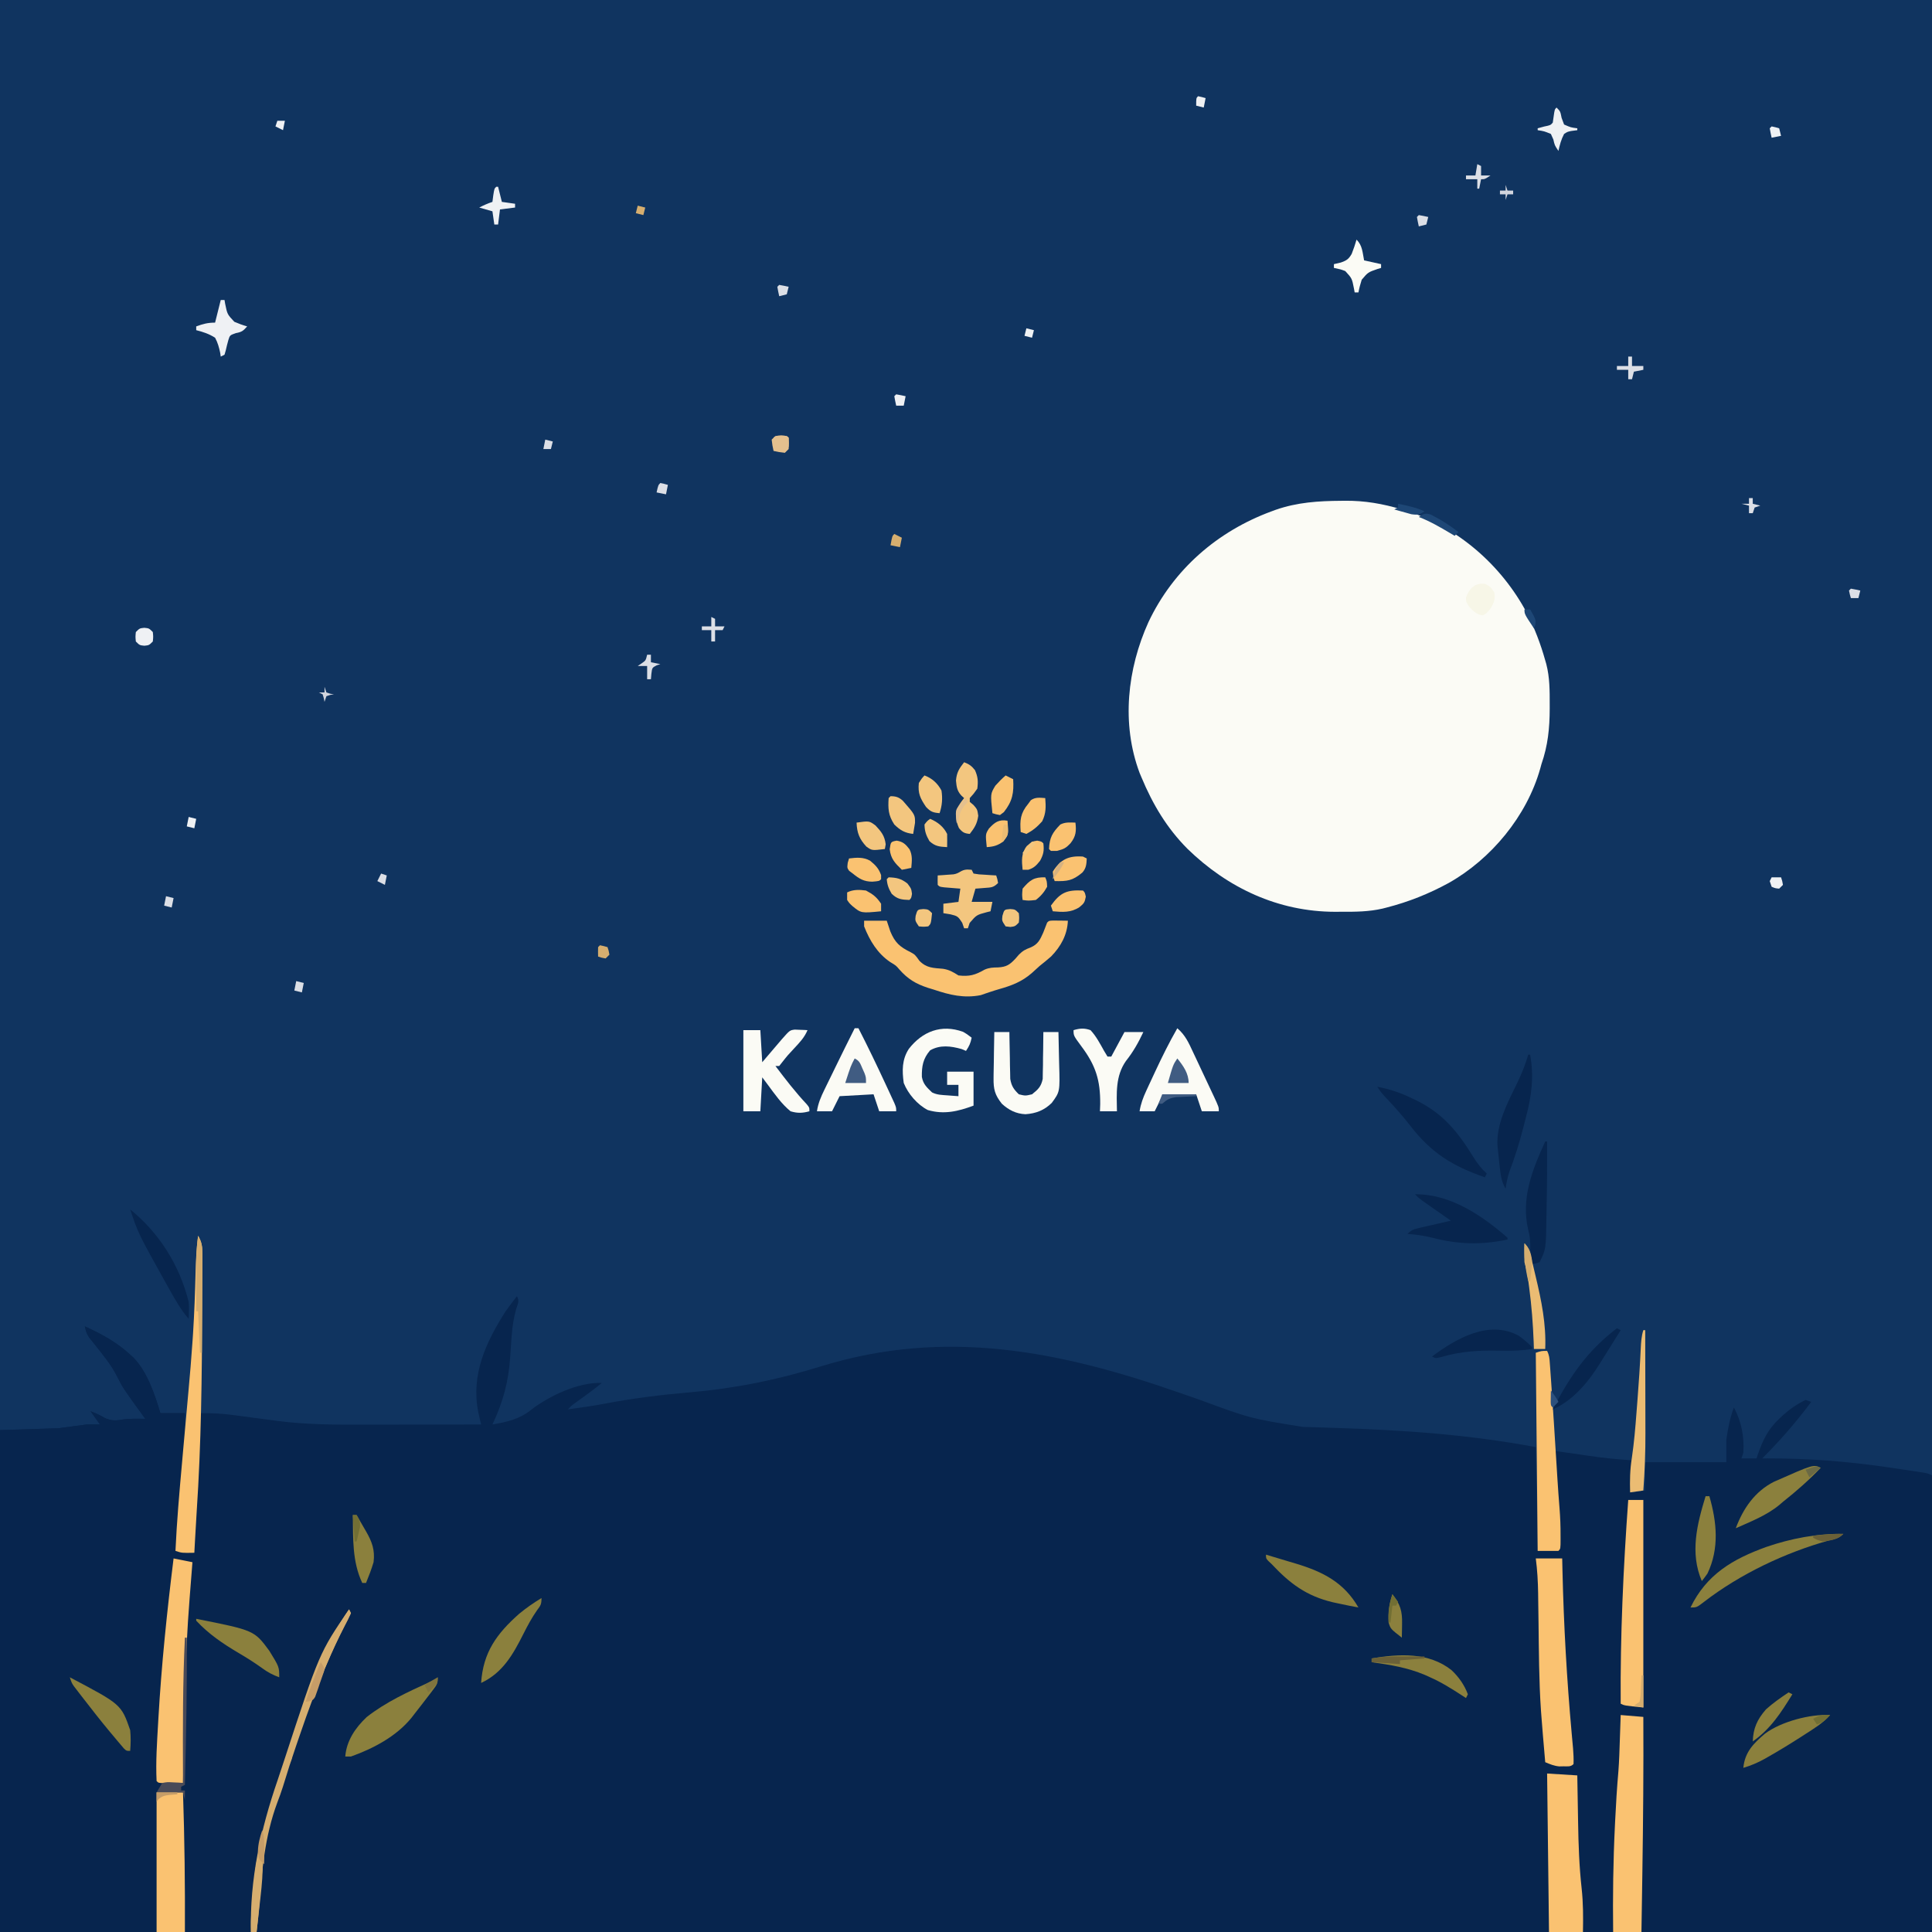 <svg version="1.1" xmlns="http://www.w3.org/2000/svg" width="1024" height="1024">
<path d="M0 0 C337.92 0 675.84 0 1024 0 C1024 337.92 1024 675.84 1024 1024 C686.08 1024 348.16 1024 0 1024 C0 686.08 0 348.16 0 0 Z " fill="#103460" transform="translate(0,0)"/>
<path d="M0 0 C1.364 2.729 0.594 3.696 -0.348 6.566 C-1.732 11.392 -2.43 16.097 -2.809 21.09 C-2.863 21.806 -2.918 22.523 -2.974 23.261 C-3.19 26.231 -3.39 29.201 -3.581 32.173 C-4.445 45.214 -7.364 56.128 -13 68 C-5.356 66.693 1.339 65.221 7.5 60.25 C17.066 52.812 32.804 45.442 45 46 C40.596 49.577 36.035 52.89 31.426 56.195 C28.978 57.925 28.978 57.925 27 60 C33.76 59.085 40.499 58.137 47.199 56.852 C62.09 54.014 76.845 52.239 91.938 50.938 C116.132 48.818 138.117 44.331 161.314 37.137 C227.043 16.858 287.795 29.046 351.086 51.168 C354.036 52.197 356.986 53.225 359.938 54.25 C360.656 54.5 361.374 54.749 362.115 55.007 C388.659 64.794 388.659 64.794 416.264 69.265 C417.295 69.299 418.327 69.333 419.389 69.367 C421.055 69.416 421.055 69.416 422.754 69.465 C425.146 69.542 427.538 69.619 429.93 69.697 C431.178 69.736 432.425 69.775 433.711 69.815 C469.707 70.959 504.51 73.346 540 80 C540.33 98.15 540.66 116.3 541 135 C544.63 134.67 548.26 134.34 552 134 C552.298 123.028 551.664 112.246 550.711 101.315 C550.161 94.855 549.869 88.484 550 82 C552.042 82.292 554.083 82.583 556.125 82.875 C557.405 83.057 558.685 83.239 560.004 83.426 C562.535 83.787 565.062 84.161 567.59 84.543 C575.389 85.71 583.131 86.475 591 87 C590.67 92.61 590.34 98.22 590 104 C592.64 103.67 595.28 103.34 598 103 C598 98.05 598 93.1 598 88 C612.19 88 626.38 88 641 88 C641 84.04 641 80.08 641 76 C641.881 70.085 642.88 64.603 645 59 C648.977 66.262 650.597 74.79 650 83 C649.67 83.99 649.34 84.98 649 86 C651.64 86 654.28 86 657 86 C657.28 85.154 657.559 84.309 657.848 83.438 C660.491 75.959 663.203 70.436 669 65 C669.87 64.17 669.87 64.17 670.758 63.324 C674.537 59.909 678.405 57.209 683 55 C683.99 55.33 684.98 55.66 686 56 C678.02 66.732 669.481 76.548 660 86 C660.889 85.994 661.779 85.987 662.695 85.981 C683.804 85.937 704.349 87.477 725.25 90.5 C726.37 90.661 727.49 90.823 728.644 90.989 C731.832 91.453 735.018 91.926 738.203 92.406 C739.166 92.551 740.129 92.696 741.121 92.845 C742 92.982 742.88 93.119 743.786 93.26 C744.555 93.379 745.325 93.498 746.117 93.621 C748 94 748 94 750 95 C750 174.86 750 254.72 750 337 C412.08 337 74.16 337 -274 337 C-274 249.22 -274 161.44 -274 71 C-258.655 70.505 -258.655 70.505 -243 70 C-235.575 69.01 -235.575 69.01 -228 68 C-225.69 68 -223.38 68 -221 68 C-222.65 65.69 -224.3 63.38 -226 61 C-223.232 62.058 -220.785 63.132 -218.25 64.688 C-214.531 66.189 -212.495 66.008 -208.637 65.324 C-204.76 64.848 -200.901 64.948 -197 65 C-197.332 64.543 -197.664 64.085 -198.006 63.614 C-208.918 48.529 -208.918 48.529 -211.938 42.5 C-215.047 36.385 -219.324 31.17 -223.595 25.836 C-224.148 25.139 -224.7 24.441 -225.27 23.723 C-225.771 23.101 -226.272 22.48 -226.788 21.84 C-228.073 19.889 -228.575 18.283 -229 16 C-220.134 20.088 -212.25 24.315 -205 31 C-204.159 31.76 -204.159 31.76 -203.301 32.535 C-195.942 40.087 -191.964 52.062 -189 62 C-184.71 62 -180.42 62 -176 62 C-175.626 78.461 -176.763 94.513 -178.5 110.875 C-178.742 113.232 -178.983 115.588 -179.223 117.945 C-179.804 123.631 -180.398 129.316 -181 135 C-177.7 135.33 -174.4 135.66 -171 136 C-171.023 135.107 -171.046 134.213 -171.07 133.293 C-171.312 118.604 -170.268 103.975 -169.376 89.322 C-168.992 82.988 -168.667 76.652 -168.375 70.312 C-168.335 69.446 -168.295 68.58 -168.254 67.688 C-168.168 65.792 -168.084 63.896 -168 62 C-161.88 61.897 -156.061 62.225 -150.004 63.059 C-148.292 63.282 -146.581 63.505 -144.869 63.729 C-142.23 64.08 -139.592 64.434 -136.953 64.788 C-134.367 65.134 -131.779 65.471 -129.191 65.809 C-128.438 65.913 -127.684 66.017 -126.907 66.124 C-111.782 68.088 -96.529 68.145 -81.305 68.098 C-79.492 68.096 -77.679 68.094 -75.866 68.093 C-71.162 68.09 -66.457 68.08 -61.752 68.069 C-56.924 68.058 -52.097 68.054 -47.27 68.049 C-37.846 68.038 -28.423 68.021 -19 68 C-19.14 67.403 -19.28 66.806 -19.424 66.191 C-19.698 64.999 -19.698 64.999 -19.977 63.784 C-20.158 63.001 -20.339 62.219 -20.526 61.412 C-24.437 41.497 -16.48 24.448 -6 8 C-4.062 5.283 -2.059 2.626 0 0 Z " fill="#07254E" transform="translate(274,687)"/>
<path d="M0 0 C0.687 -0.009 1.374 -0.018 2.082 -0.027 C12.67 -0.119 22.113 1.557 32.25 4.562 C33.08 4.808 33.91 5.054 34.765 5.308 C62.077 13.979 85.17 34.302 98.536 59.483 C102.646 67.557 105.806 75.836 108.25 84.562 C108.435 85.199 108.621 85.836 108.812 86.492 C110.672 93.633 110.634 100.783 110.625 108.125 C110.625 108.79 110.626 109.455 110.626 110.14 C110.606 120.531 109.673 129.722 106.25 139.562 C106.035 140.35 105.819 141.138 105.598 141.949 C98.466 167.168 79.618 189.882 57.021 202.597 C46.582 208.289 35.78 212.608 24.25 215.562 C23.518 215.751 22.787 215.939 22.033 216.133 C14.816 217.791 7.755 217.86 0.375 217.812 C-0.815 217.82 -2.005 217.828 -3.23 217.836 C-33.283 217.77 -60.051 205.209 -81.375 184.438 C-92.363 173.383 -99.779 160.88 -105.75 146.562 C-106.076 145.789 -106.402 145.016 -106.738 144.219 C-116.516 118.145 -113.26 89.052 -102.008 64.207 C-88.838 36.445 -65.562 16.151 -36.75 5.562 C-36.046 5.303 -35.343 5.043 -34.618 4.775 C-23.258 0.803 -11.933 0.071 0 0 Z " fill="#FBFBF5" transform="translate(710.75,265.438)"/>
<path d="M0 0 C8.866 4.088 16.75 8.315 24 15 C24.841 15.76 24.841 15.76 25.699 16.535 C33.058 24.087 37.036 36.062 40 46 C44.29 46 48.58 46 53 46 C53.374 62.461 52.237 78.513 50.5 94.875 C50.258 97.232 50.017 99.588 49.777 101.945 C49.196 107.631 48.602 113.316 48 119 C51.3 119.33 54.6 119.66 58 120 C58 120.33 58 120.66 58 121 C57.196 121.124 56.391 121.247 55.562 121.375 C54.294 121.684 54.294 121.684 53 122 C52.67 122.66 52.34 123.32 52 124 C53.65 124.33 55.3 124.66 57 125 C56.939 125.764 56.879 126.529 56.816 127.316 C56.538 130.877 56.269 134.439 56 138 C55.874 139.616 55.874 139.616 55.745 141.264 C54.945 152.222 54.689 163.17 54.465 174.152 C54.422 176.149 54.378 178.145 54.335 180.141 C54.222 185.344 54.112 190.547 54.004 195.751 C53.893 201.08 53.777 206.41 53.662 211.74 C53.438 222.16 53.217 232.58 53 243 C52.34 243.33 51.68 243.66 51 244 C51 244.66 51 245.32 51 246 C51.66 246 52.32 246 53 246 C53 270.75 53 295.5 53 321 C20.66 321 -11.68 321 -45 321 C-45 233.22 -45 145.44 -45 55 C-29.655 54.505 -29.655 54.505 -14 54 C-9.05 53.34 -4.1 52.68 1 52 C3.31 52 5.62 52 8 52 C6.35 49.69 4.7 47.38 3 45 C5.768 46.058 8.215 47.132 10.75 48.688 C14.469 50.189 16.505 50.008 20.363 49.324 C24.24 48.848 28.099 48.948 32 49 C31.668 48.543 31.336 48.085 30.994 47.614 C20.082 32.529 20.082 32.529 17.062 26.5 C13.953 20.385 9.676 15.17 5.405 9.836 C4.852 9.139 4.3 8.441 3.73 7.723 C2.979 6.791 2.979 6.791 2.212 5.84 C0.927 3.889 0.425 2.283 0 0 Z " fill="#07254E" transform="translate(45,703)"/>
<path d="M0 0 C3.96 0.33 7.92 0.66 12 1 C12.148 28.255 11.908 55.498 11.5 82.75 C11.488 83.549 11.476 84.349 11.464 85.172 C11.315 95.115 11.159 105.058 11 115 C6.05 115 1.1 115 -4 115 C-4.222 96.173 -3.99 77.433 -3.062 58.625 C-3.019 57.732 -2.975 56.839 -2.93 55.919 C-2.5 47.223 -1.992 38.551 -1.221 29.878 C-0.783 24.178 -0.627 18.463 -0.438 12.75 C-0.394 11.516 -0.351 10.283 -0.307 9.012 C-0.202 6.008 -0.101 3.004 0 0 Z " fill="#FAC271" transform="translate(859,909)"/>
<path d="M0 0 C4.62 0 9.24 0 14 0 C14.049 2.216 14.098 4.432 14.148 6.715 C14.82 35.5 16.44 64.119 19.035 92.795 C19.099 93.508 19.163 94.222 19.229 94.956 C19.402 96.886 19.579 98.814 19.756 100.743 C19.964 103.521 20.13 106.218 20 109 C18.439 110.561 16.91 110.17 14.75 110.188 C13.982 110.202 13.213 110.216 12.422 110.23 C9.657 109.967 7.549 109.07 5 108 C4.684 104.354 4.373 100.709 4.062 97.062 C3.932 95.559 3.932 95.559 3.799 94.025 C3.516 90.685 3.253 87.343 3 84 C2.91 82.821 2.82 81.642 2.728 80.427 C1.674 64.815 1.653 49.166 1.448 33.525 C1.396 29.673 1.339 25.821 1.281 21.969 C1.268 20.8 1.254 19.631 1.24 18.427 C1.146 12.213 0.806 6.163 0 0 Z " fill="#FAC271" transform="translate(814,826)"/>
<path d="M0 0 C3.3 0.66 6.6 1.32 10 2 C9.512 8.386 9.02 14.772 8.5 21.156 C5.898 53.709 5.628 86.363 5 119 C2.854 119.027 0.708 119.046 -1.438 119.062 C-2.632 119.074 -3.827 119.086 -5.059 119.098 C-8 119 -8 119 -9 118 C-9.502 107.77 -8.776 97.465 -8.188 87.25 C-8.144 86.476 -8.1 85.702 -8.055 84.905 C-6.428 56.484 -3.497 28.246 0 0 Z " fill="#FAC271" transform="translate(92,826)"/>
<path d="M0 0 C5.28 0.33 10.56 0.66 16 1 C16.02 2.284 16.04 3.567 16.06 4.889 C16.137 9.76 16.226 14.63 16.317 19.5 C16.355 21.587 16.39 23.675 16.422 25.762 C16.604 37.552 17.012 49.226 18.309 60.951 C19.155 68.676 19.145 76.231 19 84 C13.06 84 7.12 84 1 84 C0.67 56.28 0.34 28.56 0 0 Z " fill="#FAC271" transform="translate(820,940)"/>
<path d="M0 0 C3.96 0 7.92 0 12 0 C12.619 1.856 13.238 3.712 13.875 5.625 C16.354 11.661 18.924 13.853 24.668 16.695 C27 18 27 18 29.312 21.25 C33.082 25.107 36.604 25.021 41.844 25.48 C45.238 26.039 47.127 27.181 50 29 C55.837 29.67 58.85 28.789 63.867 25.926 C66.369 24.84 68.285 24.796 71 24.75 C75.388 24.488 77.127 23.38 80.125 20.188 C80.763 19.455 81.401 18.723 82.059 17.969 C84.079 15.92 85.527 15.182 88.188 14.188 C92.145 12.489 93.205 10.186 94.938 6.312 C95.629 4.543 96.317 2.773 97 1 C98 0 98 0 100.285 -0.098 C101.202 -0.086 102.118 -0.074 103.062 -0.062 C103.982 -0.053 104.901 -0.044 105.848 -0.035 C106.558 -0.024 107.268 -0.012 108 0 C107.674 7.488 104.312 13.593 99.105 18.949 C97.115 20.696 95.069 22.347 93 24 C91.622 25.246 90.247 26.496 88.875 27.75 C83.624 32.309 78.256 34.367 71.641 36.238 C69.91 36.738 68.19 37.276 66.484 37.855 C65.665 38.13 64.845 38.405 64 38.688 C63.278 38.939 62.556 39.19 61.812 39.449 C52.909 41.193 45.345 39.355 36.875 36.5 C35.326 36.028 35.326 36.028 33.746 35.547 C27.294 33.41 23.152 30.902 18.638 25.793 C16.917 23.762 16.917 23.762 13.875 21.938 C7.053 17.34 2.992 10.573 0 3 C0 2.01 0 1.02 0 0 Z " fill="#FAC271" transform="translate(458,488)"/>
<path d="M0 0 C2.64 0 5.28 0 8 0 C8 36.3 8 72.6 8 110 C-2 109 -2 109 -4 108 C-4.27 71.861 -2.604 36.039 0 0 Z " fill="#FAC271" transform="translate(863,795)"/>
<path d="M0 0 C4.62 0 9.24 0 14 0 C14.825 24.676 15.123 49.31 15 74 C10.05 74 5.1 74 0 74 C0 49.58 0 25.16 0 0 Z " fill="#FAC271" transform="translate(83,950)"/>
<path d="M0 0 C1.81 3.109 2.249 5.355 2.243 8.937 C2.246 9.929 2.249 10.921 2.252 11.943 C2.245 13.023 2.238 14.102 2.23 15.215 C2.23 16.353 2.23 17.491 2.23 18.663 C2.227 22.421 2.208 26.179 2.188 29.938 C2.179 32.559 2.171 35.18 2.164 37.801 C2.034 74.084 1.67 110.356 -0.772 146.566 C-1.095 151.438 -1.364 156.312 -1.625 161.188 C-1.7 162.556 -1.776 163.924 -1.852 165.293 C-1.901 166.186 -1.95 167.08 -2 168 C-8.625 168.125 -8.625 168.125 -12 167 C-11.302 151.544 -9.943 136.158 -8.562 120.75 C-8.343 118.272 -8.123 115.794 -7.904 113.316 C-7.006 103.177 -6.098 93.039 -5.164 82.904 C-4.326 73.795 -3.543 64.69 -2.938 55.562 C-2.813 53.708 -2.813 53.708 -2.686 51.816 C-1.993 40.979 -1.609 30.143 -1.342 19.289 C-1.173 12.798 -0.842 6.44 0 0 Z " fill="#FAC271" transform="translate(105,655)"/>
<path d="M0 0 C1.151 2.302 1.244 3.883 1.43 6.449 C1.501 7.42 1.573 8.39 1.647 9.39 C1.722 10.478 1.797 11.566 1.875 12.688 C1.957 13.835 2.04 14.982 2.125 16.165 C3.144 30.608 4.043 45.06 4.947 59.51 C5.07 61.473 5.193 63.436 5.316 65.398 C5.375 66.339 5.434 67.28 5.495 68.249 C5.815 73.293 6.172 78.33 6.582 83.367 C6.964 88.171 7.154 92.932 7.125 97.75 C7.129 98.446 7.133 99.142 7.137 99.859 C7.127 104.873 7.127 104.873 6 106 C2.37 106 -1.26 106 -5 106 C-5.33 71.35 -5.66 36.7 -6 1 C-3 0 -3 0 0 0 Z " fill="#FAC271" transform="translate(820,716)"/>
<path d="M0 0 C1.902 1.102 1.902 1.102 4.527 3.102 C3.915 6.063 3.274 7.482 1.527 10.102 C0.744 9.772 -0.04 9.442 -0.848 9.102 C-6.619 7.51 -12.125 6.781 -17.473 9.789 C-21.248 14.154 -21.971 18.22 -21.867 23.879 C-21.189 27.7 -19.247 29.46 -16.473 32.102 C-13.771 33.452 -11.355 33.44 -8.348 33.664 C-7.252 33.748 -6.156 33.832 -5.027 33.918 C-3.763 34.009 -3.763 34.009 -2.473 34.102 C-2.473 32.122 -2.473 30.142 -2.473 28.102 C-4.453 28.102 -6.433 28.102 -8.473 28.102 C-8.473 25.792 -8.473 23.482 -8.473 21.102 C-3.853 21.102 0.767 21.102 5.527 21.102 C5.527 27.042 5.527 32.982 5.527 39.102 C-2.61 42.153 -10.149 43.949 -18.719 41.445 C-24.258 38.583 -29.169 32.887 -31.473 27.102 C-32.383 20.56 -32.445 14.704 -28.785 9.039 C-21.59 -0.205 -11.546 -4.195 0 0 Z " fill="#FBFBF5" transform="translate(510.473,546.898)"/>
<path d="M0 0 C2.97 0 5.94 0 9 0 C9.33 5.61 9.66 11.22 10 17 C10.831 16.024 11.663 15.048 12.52 14.043 C13.617 12.758 14.715 11.473 15.812 10.188 C16.36 9.545 16.907 8.902 17.471 8.24 C18.268 7.307 18.268 7.307 19.082 6.355 C19.569 5.785 20.056 5.214 20.558 4.626 C24.617 0.05 24.617 0.05 27.262 -0.293 C28.062 -0.258 28.863 -0.223 29.688 -0.188 C30.9 -0.147 30.9 -0.147 32.137 -0.105 C32.752 -0.071 33.366 -0.036 34 0 C32.393 3.85 29.894 6.473 27.062 9.5 C23.517 13.283 23.517 13.283 20.309 17.344 C19.661 18.164 19.661 18.164 19 19 C18.34 19 17.68 19 17 19 C22.29 26.013 27.581 32.879 33.602 39.293 C35 41 35 41 35 43 C31.359 44.015 28.635 44.103 25 43 C20.245 39.115 16.625 33.912 13 29 C12.01 27.68 11.02 26.36 10 25 C9.67 30.94 9.34 36.88 9 43 C6.03 43 3.06 43 0 43 C0 28.81 0 14.62 0 0 Z " fill="#FBFBF5" transform="translate(394,546)"/>
<path d="M0 0 C4.195 3.543 6.065 7.755 8.328 12.633 C8.722 13.466 9.116 14.299 9.522 15.157 C10.349 16.912 11.173 18.669 11.992 20.427 C13.251 23.127 14.523 25.82 15.797 28.512 C16.6 30.218 17.402 31.925 18.203 33.633 C18.584 34.441 18.965 35.249 19.358 36.082 C22 41.767 22 41.767 22 44 C19.03 44 16.06 44 13 44 C12.01 41.03 11.02 38.06 10 35 C4.06 35.33 -1.88 35.66 -8 36 C-9.32 38.64 -10.64 41.28 -12 44 C-14.64 44 -17.28 44 -20 44 C-19.371 40.095 -18.18 36.867 -16.523 33.281 C-16.02 32.189 -15.517 31.097 -14.999 29.972 C-14.463 28.826 -13.927 27.681 -13.375 26.5 C-12.834 25.335 -12.293 24.17 -11.735 22.969 C-8.082 15.16 -4.298 7.476 0 0 Z " fill="#FBFBF5" transform="translate(624,545)"/>
<path d="M0 0 C0.66 0 1.32 0 2 0 C7.061 9.853 11.84 19.826 16.5 29.875 C17.04 31.034 17.581 32.194 18.138 33.388 C18.639 34.474 19.14 35.561 19.656 36.68 C20.108 37.657 20.56 38.634 21.025 39.64 C22 42 22 42 22 44 C19.03 44 16.06 44 13 44 C12.01 41.03 11.02 38.06 10 35 C4.06 35.33 -1.88 35.66 -8 36 C-9.32 38.64 -10.64 41.28 -12 44 C-14.64 44 -17.28 44 -20 44 C-19.365 39.754 -17.895 36.368 -16.016 32.52 C-15.718 31.907 -15.421 31.294 -15.114 30.662 C-14.165 28.71 -13.208 26.761 -12.25 24.812 C-11.622 23.523 -10.994 22.233 -10.367 20.943 C-6.957 13.94 -3.502 6.958 0 0 Z " fill="#FBFBF5" transform="translate(453,545)"/>
<path d="M0 0 C2.64 0 5.28 0 8 0 C8.014 1.233 8.014 1.233 8.028 2.491 C8.082 6.224 8.166 9.955 8.25 13.688 C8.264 14.981 8.278 16.275 8.293 17.607 C8.325 18.855 8.357 20.102 8.391 21.387 C8.412 22.534 8.433 23.68 8.454 24.862 C9.111 28.641 10.273 30.337 13 33 C16.457 33.833 16.457 33.833 20 33 C23.221 30.444 24.804 28.933 25.659 24.862 C25.675 23.715 25.691 22.568 25.707 21.387 C25.736 20.14 25.765 18.892 25.795 17.607 C25.801 16.314 25.807 15.02 25.812 13.688 C25.838 12.375 25.863 11.062 25.889 9.709 C25.948 6.472 25.984 3.237 26 0 C28.64 0 31.28 0 34 0 C34.125 4.268 34.215 8.536 34.275 12.805 C34.3 14.254 34.334 15.703 34.377 17.152 C34.802 31.638 34.802 31.638 30.449 37.568 C26.49 41.48 22.007 43.192 16.5 43.562 C11.504 43.312 7.658 41.368 4 38 C0.301 33.342 -0.485 30.326 -0.391 24.414 C-0.385 23.712 -0.379 23.01 -0.373 22.287 C-0.351 20.066 -0.301 17.846 -0.25 15.625 C-0.23 14.111 -0.212 12.596 -0.195 11.082 C-0.151 7.387 -0.082 3.694 0 0 Z " fill="#FBFBF5" transform="translate(527,547)"/>
<path d="M0 0 C6.686 1.264 12.386 3.223 18.5 6.188 C19.334 6.59 20.169 6.993 21.029 7.408 C34.904 14.272 42.877 24.165 50.855 37.178 C52.937 40.535 55.083 43.332 58 46 C57.505 46.99 57.505 46.99 57 48 C39.675 41.939 28.582 35.088 17.348 20.491 C13.243 15.196 8.81 10.298 4.215 5.426 C2 3 2 3 0 0 Z " fill="#07254E" transform="translate(730,576)"/>
<path d="M0 0 C0 3.374 -0.415 3.924 -2.379 6.512 C-2.884 7.183 -3.39 7.855 -3.911 8.547 C-4.456 9.253 -5.001 9.96 -5.562 10.688 C-6.115 11.41 -6.668 12.132 -7.238 12.877 C-8.815 14.926 -10.405 16.965 -12 19 C-12.661 19.853 -13.323 20.707 -14.004 21.586 C-22.065 31.414 -34.166 37.778 -46 42 C-46.99 42 -47.98 42 -49 42 C-48.358 33.658 -43.628 26.722 -37.668 21.098 C-27.624 13.2 -15.799 7.734 -4.219 2.496 C-1.205 1.319 -1.205 1.319 0 0 Z " fill="#8B803D" transform="translate(232,889)"/>
<path d="M0 0 C18.628 -0.247 35.414 11.163 49 23 C49 23.33 49 23.66 49 24 C34.865 26.948 22.673 26.551 8.855 22.957 C4.535 21.885 0.43 21.322 -4 21 C-1.659 18.659 -0.396 18.44 2.789 17.711 C3.73 17.492 4.671 17.273 5.641 17.047 C6.625 16.825 7.61 16.603 8.625 16.375 C9.618 16.146 10.61 15.916 11.633 15.68 C14.087 15.113 16.543 14.554 19 14 C18.495 13.647 17.991 13.294 17.471 12.93 C15.188 11.331 12.906 9.728 10.625 8.125 C9.831 7.569 9.037 7.014 8.219 6.441 C7.458 5.906 6.698 5.371 5.914 4.82 C5.212 4.328 4.511 3.836 3.788 3.329 C2 2 2 2 0 0 Z " fill="#07254E" transform="translate(750,633)"/>
<path d="M0 0 C3.314 -0.987 5.718 -1.176 9 0 C11.993 3.22 14.019 7.123 16.152 10.938 C17.067 12.453 17.067 12.453 18 14 C18.66 14 19.32 14 20 14 C22.31 9.71 24.62 5.42 27 1 C30.3 1 33.6 1 37 1 C34.32 6.695 31.656 11.443 27.75 16.375 C22.14 24.41 22.85 33.518 23 43 C20.03 43 17.06 43 14 43 C14.044 41.742 14.088 40.484 14.133 39.188 C14.235 26.529 11.741 18.683 4.169 8.583 C0 2.939 0 2.939 0 0 Z " fill="#FBFBF5" transform="translate(569,546)"/>
<path d="M0 0 C-2.492 2.492 -4.077 2.62 -7.5 3.438 C-30.804 9.908 -54.686 21.255 -73.88 36.055 C-77.72 39 -77.72 39 -81 39 C-72.495 21.474 -58.651 13.344 -40.791 6.895 C-27.855 2.449 -13.722 -0.276 0 0 Z " fill="#8B803D" transform="translate(977,813)"/>
<path d="M0 0 C0.33 0 0.66 0 1 0 C3.097 11.459 1.81 21.752 -1.143 32.884 C-1.685 34.928 -2.203 36.978 -2.717 39.029 C-4.71 46.846 -7.085 54.373 -9.96 61.916 C-10.983 64.95 -11.566 67.833 -12 71 C-14.232 67.342 -14.653 63.551 -15.125 59.375 C-15.206 58.656 -15.288 57.938 -15.371 57.198 C-15.594 55.133 -15.799 53.067 -16 51 C-16.099 50.094 -16.199 49.188 -16.301 48.254 C-16.99 36.58 -10.789 25.185 -5.82 14.953 C-3.451 10.06 -1.522 5.231 0 0 Z " fill="#07254E" transform="translate(810,559)"/>
<path d="M0 0 C0.495 0.99 0.495 0.99 1 2 C-0.054 4.334 -1.171 6.557 -2.375 8.812 C-5.745 15.332 -8.808 21.937 -11.688 28.688 C-12.043 29.517 -12.399 30.346 -12.765 31.2 C-17.602 42.611 -21.849 54.216 -25.857 65.938 C-26.562 67.999 -27.272 70.058 -27.982 72.117 C-30.477 79.376 -32.831 86.656 -35.051 94.005 C-35.944 96.825 -36.941 99.571 -38 102.332 C-44.73 120.41 -46.201 138.609 -47.646 157.703 C-47.992 162.149 -48.488 166.571 -49 171 C-49.99 171 -50.98 171 -52 171 C-52.672 142.995 -46.884 116.685 -37.82 90.405 C-36.67 87.034 -35.564 83.649 -34.457 80.264 C-15.73 23.041 -15.73 23.041 0 0 Z " fill="#D6AE6F" transform="translate(185,853)"/>
<path d="M0 0 C0.33 0 0.66 0 1 0 C1.039 11.56 0.998 23.114 0.738 34.672 C0.704 36.282 0.676 37.892 0.654 39.502 C0.404 57.137 0.404 57.137 -3 64 C-5.107 64.715 -5.107 64.715 -7 65 C-7.573 61.487 -8.004 58.189 -7.938 54.625 C-7.989 51.66 -8.263 49.727 -9 46.938 C-12.938 30.101 -6.877 15.084 0 0 Z " fill="#07254E" transform="translate(819,605)"/>
<path d="M0 0 C4.17 1.238 8.335 2.493 12.5 3.75 C13.673 4.098 14.846 4.446 16.055 4.805 C30.314 9.131 41.348 14.767 49 28 C45.651 27.401 42.326 26.715 39 26 C37.209 25.615 37.209 25.615 35.383 25.223 C21.466 21.907 12.725 15.378 3 5 C2.412 4.448 1.824 3.897 1.219 3.328 C0 2 0 2 0 0 Z " fill="#8B803D" transform="translate(671,824)"/>
<path d="M0 0 C0.784 0.041 1.567 0.082 2.375 0.125 C2.705 0.785 3.035 1.445 3.375 2.125 C6.191 2.594 6.191 2.594 9.438 2.75 C11.095 2.862 11.095 2.862 12.785 2.977 C13.64 3.026 14.494 3.075 15.375 3.125 C16 5 16 5 16.375 7.125 C13.88 9.62 12.702 9.484 9.25 9.75 C8.34 9.825 7.43 9.9 6.492 9.977 C5.794 10.026 5.095 10.075 4.375 10.125 C3.715 12.435 3.055 14.745 2.375 17.125 C6.005 17.125 9.635 17.125 13.375 17.125 C13.045 18.775 12.715 20.425 12.375 22.125 C11.453 22.345 11.453 22.345 10.512 22.57 C4.977 24.045 4.977 24.045 1.312 28.312 C1.003 29.241 0.694 30.169 0.375 31.125 C-0.285 31.125 -0.945 31.125 -1.625 31.125 C-1.955 30.176 -2.285 29.228 -2.625 28.25 C-4.798 24.855 -5.144 24.633 -8.812 23.75 C-10.7 23.441 -10.7 23.441 -12.625 23.125 C-12.625 21.475 -12.625 19.825 -12.625 18.125 C-8.665 17.63 -8.665 17.63 -4.625 17.125 C-4.295 14.815 -3.965 12.505 -3.625 10.125 C-4.407 10.064 -5.19 10.004 -5.996 9.941 C-7.008 9.858 -8.02 9.774 -9.062 9.688 C-10.577 9.566 -10.577 9.566 -12.121 9.441 C-14.625 9.125 -14.625 9.125 -15.625 8.125 C-15.666 6.459 -15.668 4.791 -15.625 3.125 C-14.854 3.076 -14.083 3.027 -13.289 2.977 C-12.286 2.902 -11.283 2.827 -10.25 2.75 C-9.252 2.68 -8.255 2.611 -7.227 2.539 C-3.889 2.008 -3.4 0.162 0 0 Z " fill="#F3C67F" transform="translate(512.625,460.875)"/>
<path d="M0 0 C0 3.413 -0.418 3.861 -2.375 6.5 C-5.154 10.482 -7.366 14.591 -9.542 18.918 C-15.033 29.81 -20.496 39.615 -32 45 C-30.935 28.757 -23.721 18.877 -11.801 8.309 C-8.055 5.221 -4.146 2.518 0 0 Z " fill="#8B803D" transform="translate(287,847)"/>
<path d="M0 0 C-3.782 4.292 -8.479 7.122 -13.25 10.188 C-14.577 11.044 -14.577 11.044 -15.93 11.917 C-21.5 15.481 -27.123 18.927 -32.875 22.188 C-33.827 22.73 -33.827 22.73 -34.798 23.284 C-38.436 25.302 -42.015 26.812 -46 28 C-45.204 19.642 -40.614 15.057 -34.461 9.82 C-25.878 3.472 -10.647 -0.586 0 0 Z " fill="#8B803D" transform="translate(970,909)"/>
<path d="M0 0 C-6.271 6.55 -12.891 12.377 -20 18 C-20.62 18.534 -21.24 19.067 -21.879 19.617 C-28.658 25.228 -37.031 28.432 -45 32 C-41.114 21.549 -34.87 12.473 -24.801 7.383 C-3.805 -1.902 -3.805 -1.902 0 0 Z " fill="#8B803D" transform="translate(965,778)"/>
<path d="M0 0 C30.729 6.123 30.729 6.123 38.738 16.949 C44 25.502 44 25.502 44 31 C40.523 29.732 37.775 28.269 34.812 26.062 C30.799 23.167 26.682 20.594 22.424 18.083 C14.103 13.165 6.633 8.1 0 1 C0 0.67 0 0.34 0 0 Z " fill="#8B803D" transform="translate(104,858)"/>
<path d="M0 0 C2.507 1.83 4.851 3.757 7 6 C7 6.33 7 6.66 7 7 C1.233 7.916 -4.255 8.016 -10.088 7.885 C-20.921 7.65 -30.591 8.17 -41 11.223 C-44 12 -44 12 -46 11 C-33.311 1.449 -15.714 -8.652 0 0 Z " fill="#07254E" transform="translate(805,708)"/>
<path d="M0 0 C0.33 0 0.66 0 1 0 C1.023 8.72 1.041 17.44 1.052 26.16 C1.057 30.211 1.064 34.262 1.075 38.313 C1.086 42.236 1.092 46.159 1.095 50.081 C1.097 51.564 1.1 53.047 1.106 54.53 C1.142 64.727 0.751 74.83 0 85 C-3.465 85.495 -3.465 85.495 -7 86 C-7.204 79.812 -7.081 73.863 -6.09 67.742 C-4.899 59.751 -4.23 51.751 -3.622 43.697 C-3.439 41.267 -3.248 38.836 -3.057 36.406 C-2.367 27.534 -1.771 18.663 -1.37 9.772 C-1.205 6.407 -1.014 3.228 0 0 Z " fill="#EBBC73" transform="translate(871,705)"/>
<path d="M0 0 C15.458 12.559 26.186 29.631 31 49 C31.195 51.652 31.195 51.652 31.125 53.938 C31.107 54.71 31.089 55.482 31.07 56.277 C31.047 56.846 31.024 57.414 31 58 C26.962 53.371 24.066 48.201 21.062 42.875 C20.503 41.885 19.943 40.894 19.366 39.874 C4.235 12.706 4.235 12.706 0 0 Z " fill="#07254E" transform="translate(69,641)"/>
<path d="M0 0 C27.247 14.362 27.247 14.362 32 28 C32.375 31.713 32.312 35.285 32 39 C30 39 30 39 28.59 37.637 C28.045 36.993 27.499 36.35 26.938 35.688 C26.31 34.948 25.682 34.208 25.035 33.445 C24.364 32.638 23.692 31.831 23 31 C22.339 30.214 21.677 29.427 20.996 28.617 C16.203 22.844 11.582 16.942 7 11 C6.424 10.258 5.847 9.515 5.253 8.75 C4.447 7.698 4.447 7.698 3.625 6.625 C3.143 5.999 2.661 5.372 2.164 4.727 C1 3 1 3 0 0 Z " fill="#8B803D" transform="translate(37,889)"/>
<path d="M0 0 C3.854 3.619 6.833 7.836 8.688 12.812 C8.357 13.472 8.028 14.133 7.688 14.812 C6.986 14.354 6.285 13.895 5.562 13.422 C0.073 9.872 -5.327 6.453 -11.312 3.812 C-12.22 3.401 -13.128 2.99 -14.062 2.566 C-23.268 -1.311 -32.487 -2.831 -42.312 -4.188 C-42.312 -4.847 -42.312 -5.508 -42.312 -6.188 C-27.681 -8.65 -12.1 -9.564 0 0 Z " fill="#8B803D" transform="translate(769.312,885.188)"/>
<path d="M0 0 C2.665 1.011 3.952 1.94 5.75 4.188 C7.341 7.768 7.486 10.115 7 14 C5 16.812 5 16.812 3 19 C3 19.66 3 20.32 3 21 C3.66 21.557 4.32 22.114 5 22.688 C7 25 7 25 7.5 28.375 C6.925 32.541 5.563 34.716 3 38 C0.062 37.696 -0.841 37.193 -2.75 34.875 C-4.328 31.247 -4.482 28.928 -4 25 C-2 21.562 -2 21.562 0 19 C-0.474 18.567 -0.949 18.134 -1.438 17.688 C-3.763 15.176 -3.995 13.054 -4.312 9.688 C-3.948 5.381 -2.626 3.365 0 0 Z " fill="#F3C67F" transform="translate(511,404)"/>
<path d="M0 0 C0.66 0 1.32 0 2 0 C5.964 13.778 7.344 27.676 1 41 C0.041 42.363 -0.947 43.708 -2 45 C-8.414 30.033 -4.522 14.859 0 0 Z " fill="#8B803D" transform="translate(904,793)"/>
<path d="M0 0 C0.66 0.33 1.32 0.66 2 1 C-0.853 5.64 -3.734 10.261 -6.649 14.862 C-7.488 16.19 -8.322 17.521 -9.147 18.856 C-15.117 28.476 -23.307 38.365 -34 43 C-24.893 25.472 -15.895 12.179 0 0 Z " fill="#07254E" transform="translate(857,704)"/>
<path d="M0 0 C0.66 0 1.32 0 2 0 C2.112 0.675 2.224 1.351 2.34 2.047 C3.474 7.583 3.474 7.583 7.203 11.555 C9.449 12.522 11.647 13.339 14 14 C11.886 16.36 11.248 16.953 8 17.562 C4.839 18.671 4.839 18.671 4.016 21.312 C3.511 23.125 3.051 24.95 2.641 26.785 C2.429 27.516 2.218 28.247 2 29 C1.34 29.33 0.68 29.66 0 30 C-0.101 29.325 -0.201 28.649 -0.305 27.953 C-0.925 25.013 -1.58 22.657 -3 20 C-6.163 17.973 -9.37 16.912 -13 16 C-13 15.34 -13 14.68 -13 14 C-9.38 12.684 -6.904 12 -3 12 C-2.01 8.04 -1.02 4.08 0 0 Z " fill="#EFF1F4" transform="translate(117,159)"/>
<path d="M0 0 C2.564 2.564 2.8 4.495 3.656 8.012 C3.956 9.238 4.256 10.464 4.564 11.727 C4.877 13.047 5.189 14.367 5.5 15.688 C5.658 16.348 5.815 17.009 5.977 17.69 C9.001 30.41 11.557 42.849 11 56 C9.02 56 7.04 56 5 56 C4.944 54.235 4.944 54.235 4.887 52.434 C4.519 42.701 3.773 33.096 2.5 23.438 C2.369 22.445 2.239 21.452 2.104 20.429 C1.383 15.142 1.383 15.142 0 10 C-0.068 8.272 -0.085 6.542 -0.062 4.812 C-0.053 3.911 -0.044 3.01 -0.035 2.082 C-0.024 1.395 -0.012 0.708 0 0 Z " fill="#EBBC73" transform="translate(808,659)"/>
<path d="M0 0 C0.66 0 1.32 0 2 0 C3.316 2.269 4.628 4.54 5.938 6.812 C6.311 7.455 6.684 8.098 7.068 8.76 C10.235 14.266 11.797 18.624 11 25 C9.869 28.753 8.492 32.376 7 36 C6.34 36 5.68 36 5 36 C-0.371 24.609 0.174 12.341 0 0 Z " fill="#8B803D" transform="translate(187,803)"/>
<path d="M0 0 C3.123 3.123 3.143 6.715 4 11 C6.97 11.66 9.94 12.32 13 13 C13 13.66 13 14.32 13 15 C12.385 15.184 11.77 15.369 11.137 15.559 C6.076 17.309 6.076 17.309 2.734 21.27 C2.016 23.506 1.429 25.691 1 28 C0.34 28 -0.32 28 -1 28 C-1.124 27.313 -1.247 26.626 -1.375 25.918 C-2.437 20.531 -2.437 20.531 -5.98 16.668 C-8.42 15.742 -8.42 15.742 -12 15 C-12 14.34 -12 13.68 -12 13 C-10.763 12.711 -9.525 12.423 -8.25 12.125 C-5.243 11.043 -4.217 10.37 -2.578 7.574 C-1.601 5.07 -0.737 2.584 0 0 Z " fill="#FBFBF5" transform="translate(719,127)"/>
<path d="M0 0 C2.852 0 4.5 0.533 6.594 2.488 C13.024 9.848 13.024 9.848 12.977 14.141 C12.651 16.094 12.326 18.047 12 20 C7.575 19.494 5.184 18.101 2 15 C-1.178 10.178 -1.379 6.596 -1 1 C-0.67 0.67 -0.34 0.34 0 0 Z " fill="#F3C67F" transform="translate(472,422)"/>
<path d="M0 0 C2.75 1.5 2.75 1.5 4.75 4.5 C5.33 8.079 4.746 9.507 3 12.75 C0.75 15.5 0.75 15.5 -1.188 16.625 C-4.433 16.428 -5.948 14.681 -8.25 12.5 C-10.25 9.5 -10.25 9.5 -10.25 7.125 C-8.397 2.261 -5.311 -0.817 0 0 Z " fill="#F7F6E7" transform="translate(787.25,309.5)"/>
<path d="M0 0 C0.372 4.654 0.465 8.052 -1.625 12.312 C-4.205 15.232 -6.56 17.17 -10 19 C-10.99 18.67 -11.98 18.34 -13 18 C-13.502 11.722 -13.201 8.041 -9 3 C-8.319 2.072 -8.319 2.072 -7.625 1.125 C-5.151 -0.588 -2.918 -0.195 0 0 Z " fill="#FAC271" transform="translate(554,423)"/>
<path d="M0 0 C4.051 1.5 6.998 4.204 9 8 C9.654 12.256 9.358 15.926 8 20 C4.518 19.71 3.258 19.272 0.812 16.688 C-2.204 12.214 -3.577 9.542 -3 4 C-1.5 1.625 -1.5 1.625 0 0 Z " fill="#F3C67F" transform="translate(490,411)"/>
<path d="M0 0 C1.32 0.66 2.64 1.32 4 2 C4.431 9.179 3.664 13.648 -0.938 19.438 C-1.618 19.953 -2.299 20.469 -3 21 C-5.129 20.598 -5.129 20.598 -7 20 C-8.074 9.776 -8.074 9.776 -5.441 5.422 C-3.711 3.486 -1.961 1.701 0 0 Z " fill="#FAC271" transform="translate(533,411)"/>
<path d="M0 0 C0.66 0.33 1.32 0.66 2 1 C1.862 3.965 1.711 6.212 -0.332 8.477 C-5.646 12.899 -8.339 13.107 -15 13 C-15.75 10.812 -15.75 10.812 -16 8 C-11.966 1.484 -7.548 -0.57 0 0 Z " fill="#FAC271" transform="translate(574,454)"/>
<path d="M0 0 C0.66 0.33 1.32 0.66 2 1 C-4.09 10.833 -9.449 19.254 -19 26 C-18.742 18.91 -16.649 14.37 -12 9 C-8.238 5.629 -4.197 2.798 0 0 Z " fill="#8B803D" transform="translate(948,897)"/>
<path d="M0 0 C3.989 -0.488 7.511 -0.814 11.121 1.16 C14.029 3.524 15.732 5.246 17 8.812 C17 9.534 17 10.256 17 11 C16 12 16 12 12.312 12.312 C7.883 12.265 5.454 10.811 2 8 C1.361 7.526 0.721 7.051 0.062 6.562 C-1 5 -1 5 -0.688 2.312 C-0.461 1.549 -0.234 0.786 0 0 Z " fill="#FAC271" transform="translate(450,455)"/>
<path d="M0 0 C6.741 -0.946 6.741 -0.946 10.09 1.57 C13.155 4.867 14.871 6.964 15.438 11.5 C15.221 12.738 15.221 12.738 15 14 C8.153 14.826 8.153 14.826 5.168 12.688 C1.465 8.651 0.222 5.433 0 0 Z " fill="#F3C67F" transform="translate(454,436)"/>
<path d="M0 0 C3.752 2.015 5.636 3.455 8 7 C8 8.32 8 9.64 8 11 C-2.569 12.032 -2.569 12.032 -7.188 8.25 C-8.855 6.703 -8.855 6.703 -10 5 C-10 3.68 -10 2.36 -10 1 C-6.787 -0.606 -3.485 -0.479 0 0 Z " fill="#FAC271" transform="translate(459,472)"/>
<path d="M0 0 C0.559 4.564 0.241 7.283 -2.562 10.875 C-5.099 13.568 -6.045 14.012 -9.812 15 C-10.864 15 -11.916 15 -13 15 C-13.33 14.67 -13.66 14.34 -14 14 C-13.76 7.872 -12.132 5.233 -8 1 C-5.291 -0.354 -2.991 -0.065 0 0 Z " fill="#FAC271" transform="translate(570,436)"/>
<path d="M0 0 C1 1 1 1 1.5 3.25 C0.934 6.361 0.488 6.866 -1.875 8.812 C-6.377 11.771 -10.794 11.471 -16 11 C-16.33 10.01 -16.66 9.02 -17 8 C-11.991 0.987 -8.533 -0.42 0 0 Z " fill="#FAC271" transform="translate(574,472)"/>
<path d="M0 0 C0.33 0 0.66 0 1 0 C1.187 26.012 0.643 51.997 0 78 C-0.99 78.495 -0.99 78.495 -2 79 C-2 79.66 -2 80.32 -2 81 C-1.34 81 -0.68 81 0 81 C0 82.65 0 84.3 0 86 C-0.33 84.68 -0.66 83.36 -1 82 C-5.62 82 -10.24 82 -15 82 C-14.01 80.35 -13.02 78.7 -12 77 C-9.301 76.512 -9.301 76.512 -6.312 76.688 C-5.319 76.733 -4.325 76.778 -3.301 76.824 C-2.542 76.882 -1.782 76.94 -1 77 C-1.008 75.047 -1.008 75.047 -1.016 73.054 C-1.105 48.683 -1.176 24.349 0 0 Z " fill="#494A58" transform="translate(98,868)"/>
<path d="M0 0 C2.017 3.354 2.244 5.894 2.227 9.778 C2.227 10.939 2.227 12.1 2.227 13.296 C2.216 14.544 2.206 15.792 2.195 17.078 C2.192 18.36 2.19 19.642 2.187 20.962 C2.179 24.362 2.159 27.762 2.137 31.161 C2.117 34.634 2.108 38.106 2.098 41.578 C2.076 48.385 2.042 55.193 2 62 C1.67 62 1.34 62 1 62 C0.67 54.74 0.34 47.48 0 40 C-0.33 40 -0.66 40 -1 40 C-1.025 35.75 -1.043 31.5 -1.055 27.25 C-1.06 25.808 -1.067 24.366 -1.075 22.924 C-1.121 15.218 -1.085 7.649 0 0 Z " fill="#D6AE6F" transform="translate(105,655)"/>
<path d="M0 0 C3.368 0.536 4.761 1.891 6.812 4.57 C8.475 7.882 8.064 10.799 7.75 14.438 C6.1 14.767 4.45 15.098 2.75 15.438 C-0.839 11.924 -3.109 9.69 -3.688 4.562 C-3.134 0.609 -3.134 0.609 0 0 Z " fill="#FAC271" transform="translate(475.25,445.562)"/>
<path d="M0 0 C2.25 0.438 2.25 0.438 3.25 1.438 C3.702 5.327 3.377 7.201 1.5 10.688 C-0.589 13.241 -1.667 14.443 -4.75 15.438 C-5.74 15.438 -6.73 15.438 -7.75 15.438 C-8.222 10.722 -8.56 6.781 -5.562 2.875 C-2.75 0.438 -2.75 0.438 0 0 Z " fill="#FAC271" transform="translate(549.75,445.562)"/>
<path d="M0 0 C3.985 1.708 7.036 4.072 9 8 C9.04 10.333 9.043 12.667 9 15 C4.933 14.765 2.674 14.621 -0.375 11.812 C-2.167 8.711 -2.922 6.583 -3 3 C-1.562 1.125 -1.562 1.125 0 0 Z " fill="#F3C67F" transform="translate(493,434)"/>
<path d="M0 0 C0.33 0.66 0.66 1.32 1 2 C-0.054 4.334 -1.171 6.557 -2.375 8.812 C-5.779 15.39 -8.852 22.06 -11.75 28.875 C-12.114 29.729 -12.478 30.584 -12.853 31.464 C-15.312 37.279 -17.675 43.13 -20 49 C-20.99 49 -21.98 49 -23 49 C-20.789 42.013 -18.121 35.338 -15.188 28.625 C-14.774 27.661 -14.361 26.697 -13.936 25.703 C-10.03 16.725 -5.638 8.023 0 0 Z " fill="#D6AE6F" transform="translate(185,853)"/>
<path d="M0 0 C0.607 7.161 0.607 7.161 -2.125 10.938 C-5.226 13.162 -7.231 13.737 -11 14 C-11.709 7.142 -11.709 7.142 -9.84 4.133 C-6.796 0.879 -4.654 -0.821 0 0 Z " fill="#FAC271" transform="translate(534,435)"/>
<path d="M0 0 C0.875 2.062 0.875 2.062 1 5 C-0.553 7.868 -2.394 10.037 -5 12 C-8.875 12.438 -8.875 12.438 -12 12 C-12.312 9.312 -12.312 9.312 -12 6 C-8.117 1.402 -5.928 -0.156 0 0 Z " fill="#FAC271" transform="translate(554,465)"/>
<path d="M0 0 C2 2 2 2 2.219 5.715 C2.07 12.363 1.25 18.96 0.5 25.562 C0.357 26.857 0.214 28.152 0.066 29.486 C-0.285 32.658 -0.64 35.829 -1 39 C-1.99 39 -2.98 39 -4 39 C-4.204 30.921 -3.416 23.029 -2.562 15 C-2.426 13.652 -2.29 12.305 -2.154 10.957 C-1.127 1.127 -1.127 1.127 0 0 Z " fill="#D6AE6F" transform="translate(137,985)"/>
<path d="M0 0 C2 2 2 2 2.688 5.5 C3.121 6.655 3.554 7.81 4 9 C7.514 10.541 7.514 10.541 11 11 C11 11.33 11 11.66 11 12 C9.36 12.217 9.36 12.217 7.688 12.438 C5.715 12.876 5.715 12.876 4 14 C2.472 16.883 1.687 19.821 1 23 C-1 20 -1 20 -1.688 16.938 C-2.121 15.968 -2.554 14.999 -3 14 C-6.525 12.54 -6.525 12.54 -10 12 C-10 11.67 -10 11.34 -10 11 C-8.866 10.691 -7.731 10.381 -6.562 10.062 C-3.212 9.371 -3.212 9.371 -2 8 C-1.835 6.845 -1.67 5.69 -1.5 4.5 C-1 1 -1 1 0 0 Z " fill="#EFF1F4" transform="translate(825,57)"/>
<path d="M0 0 C4.275 0.164 6.509 0.624 9.938 3.25 C12 6 12 6 12.375 8.75 C12 11 12 11 11 12 C6.853 11.844 4.686 11.65 1.625 8.75 C0.025 6.043 -0.74 4.12 -1 1 C-0.67 0.67 -0.34 0.34 0 0 Z " fill="#F3C67F" transform="translate(471,465)"/>
<path d="M0 0 C4.2 5.346 5.293 8.919 5.125 15.75 C5.116 16.447 5.107 17.145 5.098 17.863 C5.074 19.576 5.038 21.288 5 23 C-0.986 18.32 -0.986 18.32 -2 15 C-2.363 9.462 -1.748 5.245 0 0 Z " fill="#8B803D" transform="translate(738,845)"/>
<path d="M0 0 C0.33 0 0.66 0 1 0 C1.66 2.64 2.32 5.28 3 8 C5.31 8.33 7.62 8.66 10 9 C10 9.66 10 10.32 10 11 C7.36 11.33 4.72 11.66 2 12 C1.67 14.64 1.34 17.28 1 20 C0.34 20 -0.32 20 -1 20 C-1.33 17.69 -1.66 15.38 -2 13 C-4.31 12.34 -6.62 11.68 -9 11 C-6.668 9.794 -4.504 8.835 -2 8 C-1.856 6.866 -1.711 5.731 -1.562 4.562 C-1 1 -1 1 0 0 Z " fill="#EFF1F4" transform="translate(263,99)"/>
<path d="M0 0 C3.157 3.909 6 7.861 6 13 C2.37 13 -1.26 13 -5 13 C-2.25 3.375 -2.25 3.375 0 0 Z " fill="#405C82" transform="translate(624,561)"/>
<path d="M0 0 C2.662 1.331 2.946 2.676 4.125 5.375 C4.478 6.166 4.831 6.958 5.195 7.773 C6 10 6 10 6 13 C2.37 13 -1.26 13 -5 13 C-2.054 3.893 -2.054 3.893 0 0 Z " fill="#405C82" transform="translate(453,561)"/>
<path d="M0 0 C2.5 0.25 2.5 0.25 4.5 2.25 C4.75 4.75 4.75 4.75 4.5 7.25 C2.5 9.25 2.5 9.25 0 9.5 C-2.5 9.25 -2.5 9.25 -4.5 7.25 C-4.75 4.75 -4.75 4.75 -4.5 2.25 C-2.5 0.25 -2.5 0.25 0 0 Z " fill="#EFF1F4" transform="translate(76.5,332.75)"/>
<path d="M0 0 C2.938 0.188 2.938 0.188 3.938 1.188 C4.125 4.125 4.125 4.125 3.938 7.188 C3.277 7.847 2.618 8.507 1.938 9.188 C-1.188 8.812 -1.188 8.812 -4.062 8.188 C-4.688 5.312 -4.688 5.312 -5.062 2.188 C-3.062 0.188 -3.062 0.188 0 0 Z " fill="#E4C08E" transform="translate(414.062,230.812)"/>
<path d="M0 0 C2.562 0.188 2.562 0.188 4.562 2.188 C3.994 7.756 3.994 7.756 2.562 9.188 C0.125 9.438 0.125 9.438 -2.438 9.188 C-4.438 6.188 -4.438 6.188 -4.125 3.562 C-3.164 0.243 -3.164 0.243 0 0 Z " fill="#F3C67F" transform="translate(489.438,481.812)"/>
<path d="M0 0 C2.562 0.188 2.562 0.188 4.562 2.188 C4.812 4.688 4.812 4.688 4.562 7.188 C2.562 9.188 2.562 9.188 0.062 9.5 C-1.175 9.345 -1.175 9.345 -2.438 9.188 C-4.438 6.188 -4.438 6.188 -4.125 3.562 C-3.164 0.243 -3.164 0.243 0 0 Z " fill="#F3C67F" transform="translate(535.438,481.812)"/>
<path d="M0 0 C0.97 0.005 1.94 0.009 2.939 0.014 C5.314 0.025 7.688 0.042 10.062 0.062 C10.062 0.393 10.062 0.722 10.062 1.062 C3.628 1.558 3.628 1.558 -2.938 2.062 C-2.938 2.722 -2.938 3.383 -2.938 4.062 C-7.888 3.732 -12.837 3.403 -17.938 3.062 C-17.938 2.403 -17.938 1.742 -17.938 1.062 C-11.929 0.004 -6.091 -0.054 0 0 Z " fill="#6B6138" transform="translate(744.938,877.938)"/>
<path d="M0 0 C0.819 0.442 1.637 0.884 2.48 1.34 C3.786 2.044 3.786 2.044 5.117 2.762 C8.468 4.753 11.567 6.918 14.668 9.277 C14.008 9.937 13.348 10.597 12.668 11.277 C11.883 10.807 11.098 10.336 10.289 9.852 C4.855 6.631 -0.435 3.556 -6.332 1.277 C-3.857 -0.367 -2.905 -0.9 0 0 Z " fill="#1E4776" transform="translate(758.332,272.723)"/>
<path d="M0 0 C2 3 2 3 1.74 4.885 C0.968 7.139 0.191 9.387 -0.625 11.625 C-0.887 12.414 -1.148 13.203 -1.418 14.016 C-1.685 14.766 -1.952 15.516 -2.227 16.289 C-2.591 17.321 -2.591 17.321 -2.963 18.374 C-4 20 -4 20 -6.111 20.732 C-7.046 20.865 -7.046 20.865 -8 21 C-5.726 13.818 -2.964 6.924 0 0 Z " fill="#C69D68" transform="translate(170,881)"/>
<path d="M0 0 C0.66 0 1.32 0 2 0 C2 1.65 2 3.3 2 5 C3.98 5 5.96 5 8 5 C8 5.66 8 6.32 8 7 C6.35 7.33 4.7 7.66 3 8 C2.67 9.32 2.34 10.64 2 12 C1.34 12 0.68 12 0 12 C0 10.35 0 8.7 0 7 C-1.98 7 -3.96 7 -6 7 C-6 6.34 -6 5.68 -6 5 C-4.02 5 -2.04 5 0 5 C0 3.35 0 1.7 0 0 Z " fill="#DCDFE6" transform="translate(863,189)"/>
<path d="M0 0 C0.66 0 1.32 0 2 0 C2 1.32 2 2.64 2 4 C3.65 4.33 5.3 4.66 7 5 C6.361 5.206 5.721 5.413 5.062 5.625 C2.651 6.895 2.651 6.895 2.25 10.125 C2.168 11.074 2.085 12.022 2 13 C1.34 13 0.68 13 0 13 C0 10.69 0 8.38 0 6 C-1.65 6 -3.3 6 -5 6 C-4.361 5.567 -3.721 5.134 -3.062 4.688 C-0.733 3.088 -0.733 3.088 0 0 Z " fill="#DCDFE6" transform="translate(343,347)"/>
<path d="M0 0 C0.66 0.33 1.32 0.66 2 1 C2 2.32 2 3.64 2 5 C3.65 5 5.3 5 7 5 C6.67 5.66 6.34 6.32 6 7 C4.68 7 3.36 7 2 7 C2 8.98 2 10.96 2 13 C1.34 13 0.68 13 0 13 C0 11.02 0 9.04 0 7 C-1.65 7 -3.3 7 -5 7 C-5 6.34 -5 5.68 -5 5 C-3.35 5 -1.7 5 0 5 C0 3.35 0 1.7 0 0 Z " fill="#DCDFE6" transform="translate(377,327)"/>
<path d="M0 0 C0.66 0.33 1.32 0.66 2 1 C2 2.65 2 4.3 2 6 C3.65 6 5.3 6 7 6 C4 8 4 8 2 8 C1.67 9.65 1.34 11.3 1 13 C0.67 13 0.34 13 0 13 C0 11.35 0 9.7 0 8 C-1.98 8 -3.96 8 -6 8 C-6 7.34 -6 6.68 -6 6 C-4.35 6 -2.7 6 -1 6 C-0.67 4.02 -0.34 2.04 0 0 Z " fill="#DCDFE6" transform="translate(783,87)"/>
<path d="M0 0 C2.676 2.676 3.49 5.333 4 9 C3.876 12.698 3.491 16.334 3 20 C2.67 20 2.34 20 2 20 C0.388 13.235 -0.266 6.95 0 0 Z " fill="#D6AE6F" transform="translate(808,659)"/>
<path d="M0 0 C4.836 0.99 9.476 1.957 14 4 C11.339 5.796 10.219 6.033 6.984 5.539 C5.383 5.087 5.383 5.087 3.75 4.625 C2.672 4.329 1.595 4.032 0.484 3.727 C-0.335 3.487 -1.155 3.247 -2 3 C-1.34 2.67 -0.68 2.34 0 2 C0 1.34 0 0.68 0 0 Z " fill="#1E4776" transform="translate(741,267)"/>
<path d="M0 0 C1.204 3.754 1.099 7.332 1.062 11.25 C1.053 12.513 1.044 13.777 1.035 15.078 C1.024 16.042 1.012 17.007 1 18 C-1.808 15.6 -1.982 15.215 -2.312 11.25 C-2.171 7.24 -1.265 3.796 0 0 Z " fill="#C69D68" transform="translate(139,970)"/>
<path d="M0 0 C2.062 0.438 2.062 0.438 4 1 C4.625 2.875 4.625 2.875 5 5 C4.34 5.66 3.68 6.32 3 7 C0.875 6.625 0.875 6.625 -1 6 C-1.043 4.334 -1.041 2.666 -1 1 C-0.67 0.67 -0.34 0.34 0 0 Z " fill="#D6AE6F" transform="translate(318,501)"/>
<path d="M0 0 C1.32 0.66 2.64 1.32 4 2 C3.67 3.65 3.34 5.3 3 7 C1.35 6.67 -0.3 6.34 -2 6 C-1.125 1.125 -1.125 1.125 0 0 Z " fill="#D6AE6F" transform="translate(474,283)"/>
<path d="M0 0 C1.65 0 3.3 0 5 0 C5.625 1.875 5.625 1.875 6 4 C5.34 4.66 4.68 5.32 4 6 C1.938 5.812 1.938 5.812 0 5 C-0.33 4.01 -0.66 3.02 -1 2 C-0.67 1.34 -0.34 0.68 0 0 Z " fill="#EFF1F4" transform="translate(939,465)"/>
<path d="M0 0 C5.94 0 11.88 0 18 0 C18 0.33 18 0.66 18 1 C16.554 1.056 16.554 1.056 15.078 1.113 C13.815 1.179 12.552 1.245 11.25 1.312 C9.997 1.371 8.744 1.429 7.453 1.488 C3.913 2.013 2.629 2.709 0 5 C-0.66 5 -1.32 5 -2 5 C-1.34 3.35 -0.68 1.7 0 0 Z " fill="#405C82" transform="translate(616,580)"/>
<path d="M0 0 C1.675 0.286 3.344 0.618 5 1 C4.67 2.65 4.34 4.3 4 6 C2.68 6 1.36 6 0 6 C-0.382 4.344 -0.714 2.675 -1 1 C-0.67 0.67 -0.34 0.34 0 0 Z " fill="#EFF1F4" transform="translate(475,209)"/>
<path d="M0 0 C2.062 0.438 2.062 0.438 4 1 C3.67 2.65 3.34 4.3 3 6 C1.35 5.67 -0.3 5.34 -2 5 C-1.125 1.125 -1.125 1.125 0 0 Z " fill="#DCDFE6" transform="translate(350,256)"/>
<path d="M0 0 C1.675 0.286 3.344 0.618 5 1 C4.67 2.32 4.34 3.64 4 5 C2.68 5.33 1.36 5.66 0 6 C-0.382 4.344 -0.714 2.675 -1 1 C-0.67 0.67 -0.34 0.34 0 0 Z " fill="#DCDFE6" transform="translate(413,151)"/>
<path d="M0 0 C1.675 0.286 3.344 0.618 5 1 C4.67 2.32 4.34 3.64 4 5 C2.68 5.33 1.36 5.66 0 6 C-0.382 4.344 -0.714 2.675 -1 1 C-0.67 0.67 -0.34 0.34 0 0 Z " fill="#DCDFE6" transform="translate(752,114)"/>
<path d="M0 0 C2.062 0.438 2.062 0.438 4 1 C4.33 2.32 4.66 3.64 5 5 C3.35 5.33 1.7 5.66 0 6 C-0.382 4.344 -0.714 2.675 -1 1 C-0.67 0.67 -0.34 0.34 0 0 Z " fill="#EFF1F4" transform="translate(939,67)"/>
<path d="M0 0 C-3.061 3.061 -6.769 3.548 -11 4 C-14.062 3.125 -14.062 3.125 -16 2 C-16 1.67 -16 1.34 -16 1 C-10.651 0.408 -5.391 -0.142 0 0 Z " fill="#6B6138" transform="translate(977,813)"/>
<path d="M0 0 C1.675 0.286 3.344 0.618 5 1 C4.67 2.32 4.34 3.64 4 5 C2.68 5 1.36 5 0 5 C-0.562 3.062 -0.562 3.062 -1 1 C-0.67 0.67 -0.34 0.34 0 0 Z " fill="#DCDFE6" transform="translate(981,312)"/>
<path d="M0 0 C3 0.125 3 0.125 4 1.125 C4.041 2.791 4.043 4.459 4 6.125 C3.01 5.135 2.02 4.145 1 3.125 C-0.98 4.115 -0.98 4.115 -3 5.125 C-3.562 3.188 -3.562 3.188 -4 1.125 C-3 0.125 -3 0.125 0 0 Z " fill="#E4C08E" transform="translate(414,230.875)"/>
<path d="M0 0 C2.062 0.438 2.062 0.438 4 1 C3.67 2.65 3.34 4.3 3 6 C1.68 5.67 0.36 5.34 -1 5 C-1 1 -1 1 0 0 Z " fill="#EFF1F4" transform="translate(635,51)"/>
<path d="M0 0 C1.98 0.495 1.98 0.495 4 1 C3.67 2.65 3.34 4.3 3 6 C1.68 5.67 0.36 5.34 -1 5 C-0.67 3.35 -0.34 1.7 0 0 Z " fill="#DCDFE6" transform="translate(157,520)"/>
<path d="M0 0 C1.98 0.495 1.98 0.495 4 1 C3.67 2.65 3.34 4.3 3 6 C1.68 5.67 0.36 5.34 -1 5 C-0.67 3.35 -0.34 1.7 0 0 Z " fill="#DCDFE6" transform="translate(88,475)"/>
<path d="M0 0 C1.98 0.495 1.98 0.495 4 1 C3.67 2.65 3.34 4.3 3 6 C1.68 5.67 0.36 5.34 -1 5 C-0.67 3.35 -0.34 1.7 0 0 Z " fill="#EFF1F4" transform="translate(100,433)"/>
<path d="M0 0 C0.33 0 0.66 0 1 0 C1 5.61 1 11.22 1 17 C-0.65 16.67 -2.3 16.34 -4 16 C-3.01 15.34 -2.02 14.68 -1 14 C-0.413 10.654 -0.413 10.654 -0.312 6.875 C-0.247 5.594 -0.181 4.312 -0.113 2.992 C-0.057 1.511 -0.057 1.511 0 0 Z " fill="#D6AE6F" transform="translate(870,888)"/>
<path d="M0 0 C0.99 0 1.98 0 3 0 C6.077 5.415 6.077 5.415 5.688 8.375 C5.461 8.911 5.234 9.447 5 10 C0 2.5 0 2.5 0 0 Z " fill="#1E4776" transform="translate(808,323)"/>
<path d="M0 0 C0.66 0 1.32 0 2 0 C2 0.99 2 1.98 2 3 C3.32 3.33 4.64 3.66 6 4 C5.01 4.33 4.02 4.66 3 5 C2.67 5.99 2.34 6.98 2 8 C1.34 8 0.68 8 0 8 C0 6.68 0 5.36 0 4 C-1.32 3.67 -2.64 3.34 -4 3 C-2.68 3 -1.36 3 0 3 C0 2.01 0 1.02 0 0 Z " fill="#DCDFE6" transform="translate(927,264)"/>
<path d="M0 0 C0.66 0 1.32 0 2 0 C3.535 2.433 4.031 3.671 3.758 6.578 C3.445 7.901 3.445 7.901 3.125 9.25 C2.921 10.142 2.718 11.034 2.508 11.953 C2.34 12.629 2.173 13.304 2 14 C1.67 14 1.34 14 1 14 C0.67 9.38 0.34 4.76 0 0 Z " fill="#726F34" transform="translate(187,803)"/>
<path d="M0 0 C0.955 2.17 1.144 3.563 0.398 5.824 C-0.359 7.568 -1.176 9.286 -2 11 C-2.33 11 -2.66 11 -3 11 C-3.326 6.325 -2.706 3.833 0 0 Z " fill="#D6AE6F" transform="translate(154,927)"/>
<path d="M0 0 C0.99 1.32 1.98 2.64 3 4 C2.67 4.66 2.34 5.32 2 6 C1.34 6 0.68 6 0 6 C-0.33 8.97 -0.66 11.94 -1 15 C-1.33 15 -1.66 15 -2 15 C-2.194 9.473 -1.748 5.244 0 0 Z " fill="#726F34" transform="translate(738,845)"/>
<path d="M0 0 C0.99 0.33 1.98 0.66 3 1 C2.67 2.65 2.34 4.3 2 6 C0.68 5.34 -0.64 4.68 -2 4 C-1.34 2.68 -0.68 1.36 0 0 Z " fill="#DCDFE6" transform="translate(202,463)"/>
<path d="M0 0 C1.98 0.495 1.98 0.495 4 1 C3.67 2.32 3.34 3.64 3 5 C1.68 5 0.36 5 -1 5 C-0.67 3.35 -0.34 1.7 0 0 Z " fill="#DCDFE6" transform="translate(289,233)"/>
<path d="M0 0 C-2.363 2.526 -3.665 3.888 -7 5 C-7.66 4.01 -8.32 3.02 -9 2 C-5.865 0.142 -3.625 -0.201 0 0 Z " fill="#726F34" transform="translate(970,909)"/>
<path d="M0 0 C0 3 0 3 -2.5 5.688 C-3.325 6.451 -4.15 7.214 -5 8 C-5.66 6.68 -6.32 5.36 -7 4 C-4.69 2.68 -2.38 1.36 0 0 Z " fill="#80743E" transform="translate(232,889)"/>
<path d="M0 0 C0.33 0.66 0.66 1.32 1 2 C0.041 3.052 0.041 3.052 -0.938 4.125 C-3.164 7.228 -3.651 9.246 -4 13 C-4.33 13 -4.66 13 -5 13 C-5.603 6.975 -5.603 6.975 -3.887 4.199 C-2.654 2.744 -1.332 1.365 0 0 Z " fill="#E4C08E" transform="translate(512,423)"/>
<path d="M0 0 C1.98 0.495 1.98 0.495 4 1 C3.67 2.32 3.34 3.64 3 5 C1.68 4.67 0.36 4.34 -1 4 C-0.67 2.68 -0.34 1.36 0 0 Z " fill="#EFF1F4" transform="translate(544,174)"/>
<path d="M0 0 C1.98 0.495 1.98 0.495 4 1 C3.67 2.32 3.34 3.64 3 5 C1.68 4.67 0.36 4.34 -1 4 C-0.67 2.68 -0.34 1.36 0 0 Z " fill="#D6AE6F" transform="translate(338,109)"/>
<path d="M0 0 C0.66 0 1.32 0 2 0 C2.369 5.538 2.369 5.538 0.5 7.875 C-0.242 8.432 -0.242 8.432 -1 9 C-1 5.888 -0.544 3.058 0 0 Z " fill="#EBBC73" transform="translate(532,437)"/>
<path d="M0 0 C0.33 0.99 0.66 1.98 1 3 C3.015 3.733 3.015 3.733 5 4 C4.361 4.103 3.721 4.206 3.062 4.312 C2.382 4.539 1.701 4.766 1 5 C0.67 5.99 0.34 6.98 0 8 C-0.124 7.361 -0.248 6.721 -0.375 6.062 C-0.684 5.042 -0.684 5.042 -1 4 C-1.66 3.67 -2.32 3.34 -3 3 C-2.01 3 -1.02 3 0 3 C0 2.01 0 1.02 0 0 Z " fill="#D2D5DE" transform="translate(172,364)"/>
<path d="M0 0 C0.33 0.99 0.66 1.98 1 3 C1.99 3 2.98 3 4 3 C4 3.66 4 4.32 4 5 C3.01 5 2.02 5 1 5 C0.67 5.99 0.34 6.98 0 8 C0 7.01 0 6.02 0 5 C-0.99 5 -1.98 5 -3 5 C-3 4.34 -3 3.68 -3 3 C-2.01 3 -1.02 3 0 3 C0 2.01 0 1.02 0 0 Z " fill="#D2D5DE" transform="translate(798,98)"/>
<path d="M0 0 C1.32 0 2.64 0 4 0 C3.67 1.65 3.34 3.3 3 5 C1.68 4.34 0.36 3.68 -1 3 C-0.67 2.01 -0.34 1.02 0 0 Z " fill="#EFF1F4" transform="translate(147,64)"/>
<path d="M0 0 C-2.97 2.475 -2.97 2.475 -6 5 C-6.66 3.68 -7.32 2.36 -8 1 C-2.25 -1.125 -2.25 -1.125 0 0 Z " fill="#6A6945" transform="translate(965,778)"/>
<path d="M0 0 C3.63 0 7.26 0 11 0 C11 0.33 11 0.66 11 1 C9.742 1.103 8.484 1.206 7.188 1.312 C4.395 1.649 3.256 1.8 1 3.562 C0.67 4.037 0.34 4.511 0 5 C0 3.35 0 1.7 0 0 Z " fill="#C69D68" transform="translate(83,950)"/>
<path d="M0 0 C1.506 1.964 2.891 3.783 4 6 C3.01 6.99 2.02 7.98 1 9 C0 8 0 8 -0.098 6.152 C-0.065 4.102 -0.033 2.051 0 0 Z " fill="#2C507D" transform="translate(822,737)"/>
<path d="M0 0 C0.66 0 1.32 0 2 0 C0.473 3.436 -1.599 6.119 -4 9 C-3.474 5.212 -2.619 2.828 0 0 Z " fill="#D7B280" transform="translate(562,457)"/>
<path d="M0 0 C0.66 0.33 1.32 0.66 2 1 C0.02 3.31 -1.96 5.62 -4 8 C-4.33 7.34 -4.66 6.68 -5 6 C-3.35 4.02 -1.7 2.04 0 0 Z " fill="#F3C67F" transform="translate(547,446)"/>
</svg>